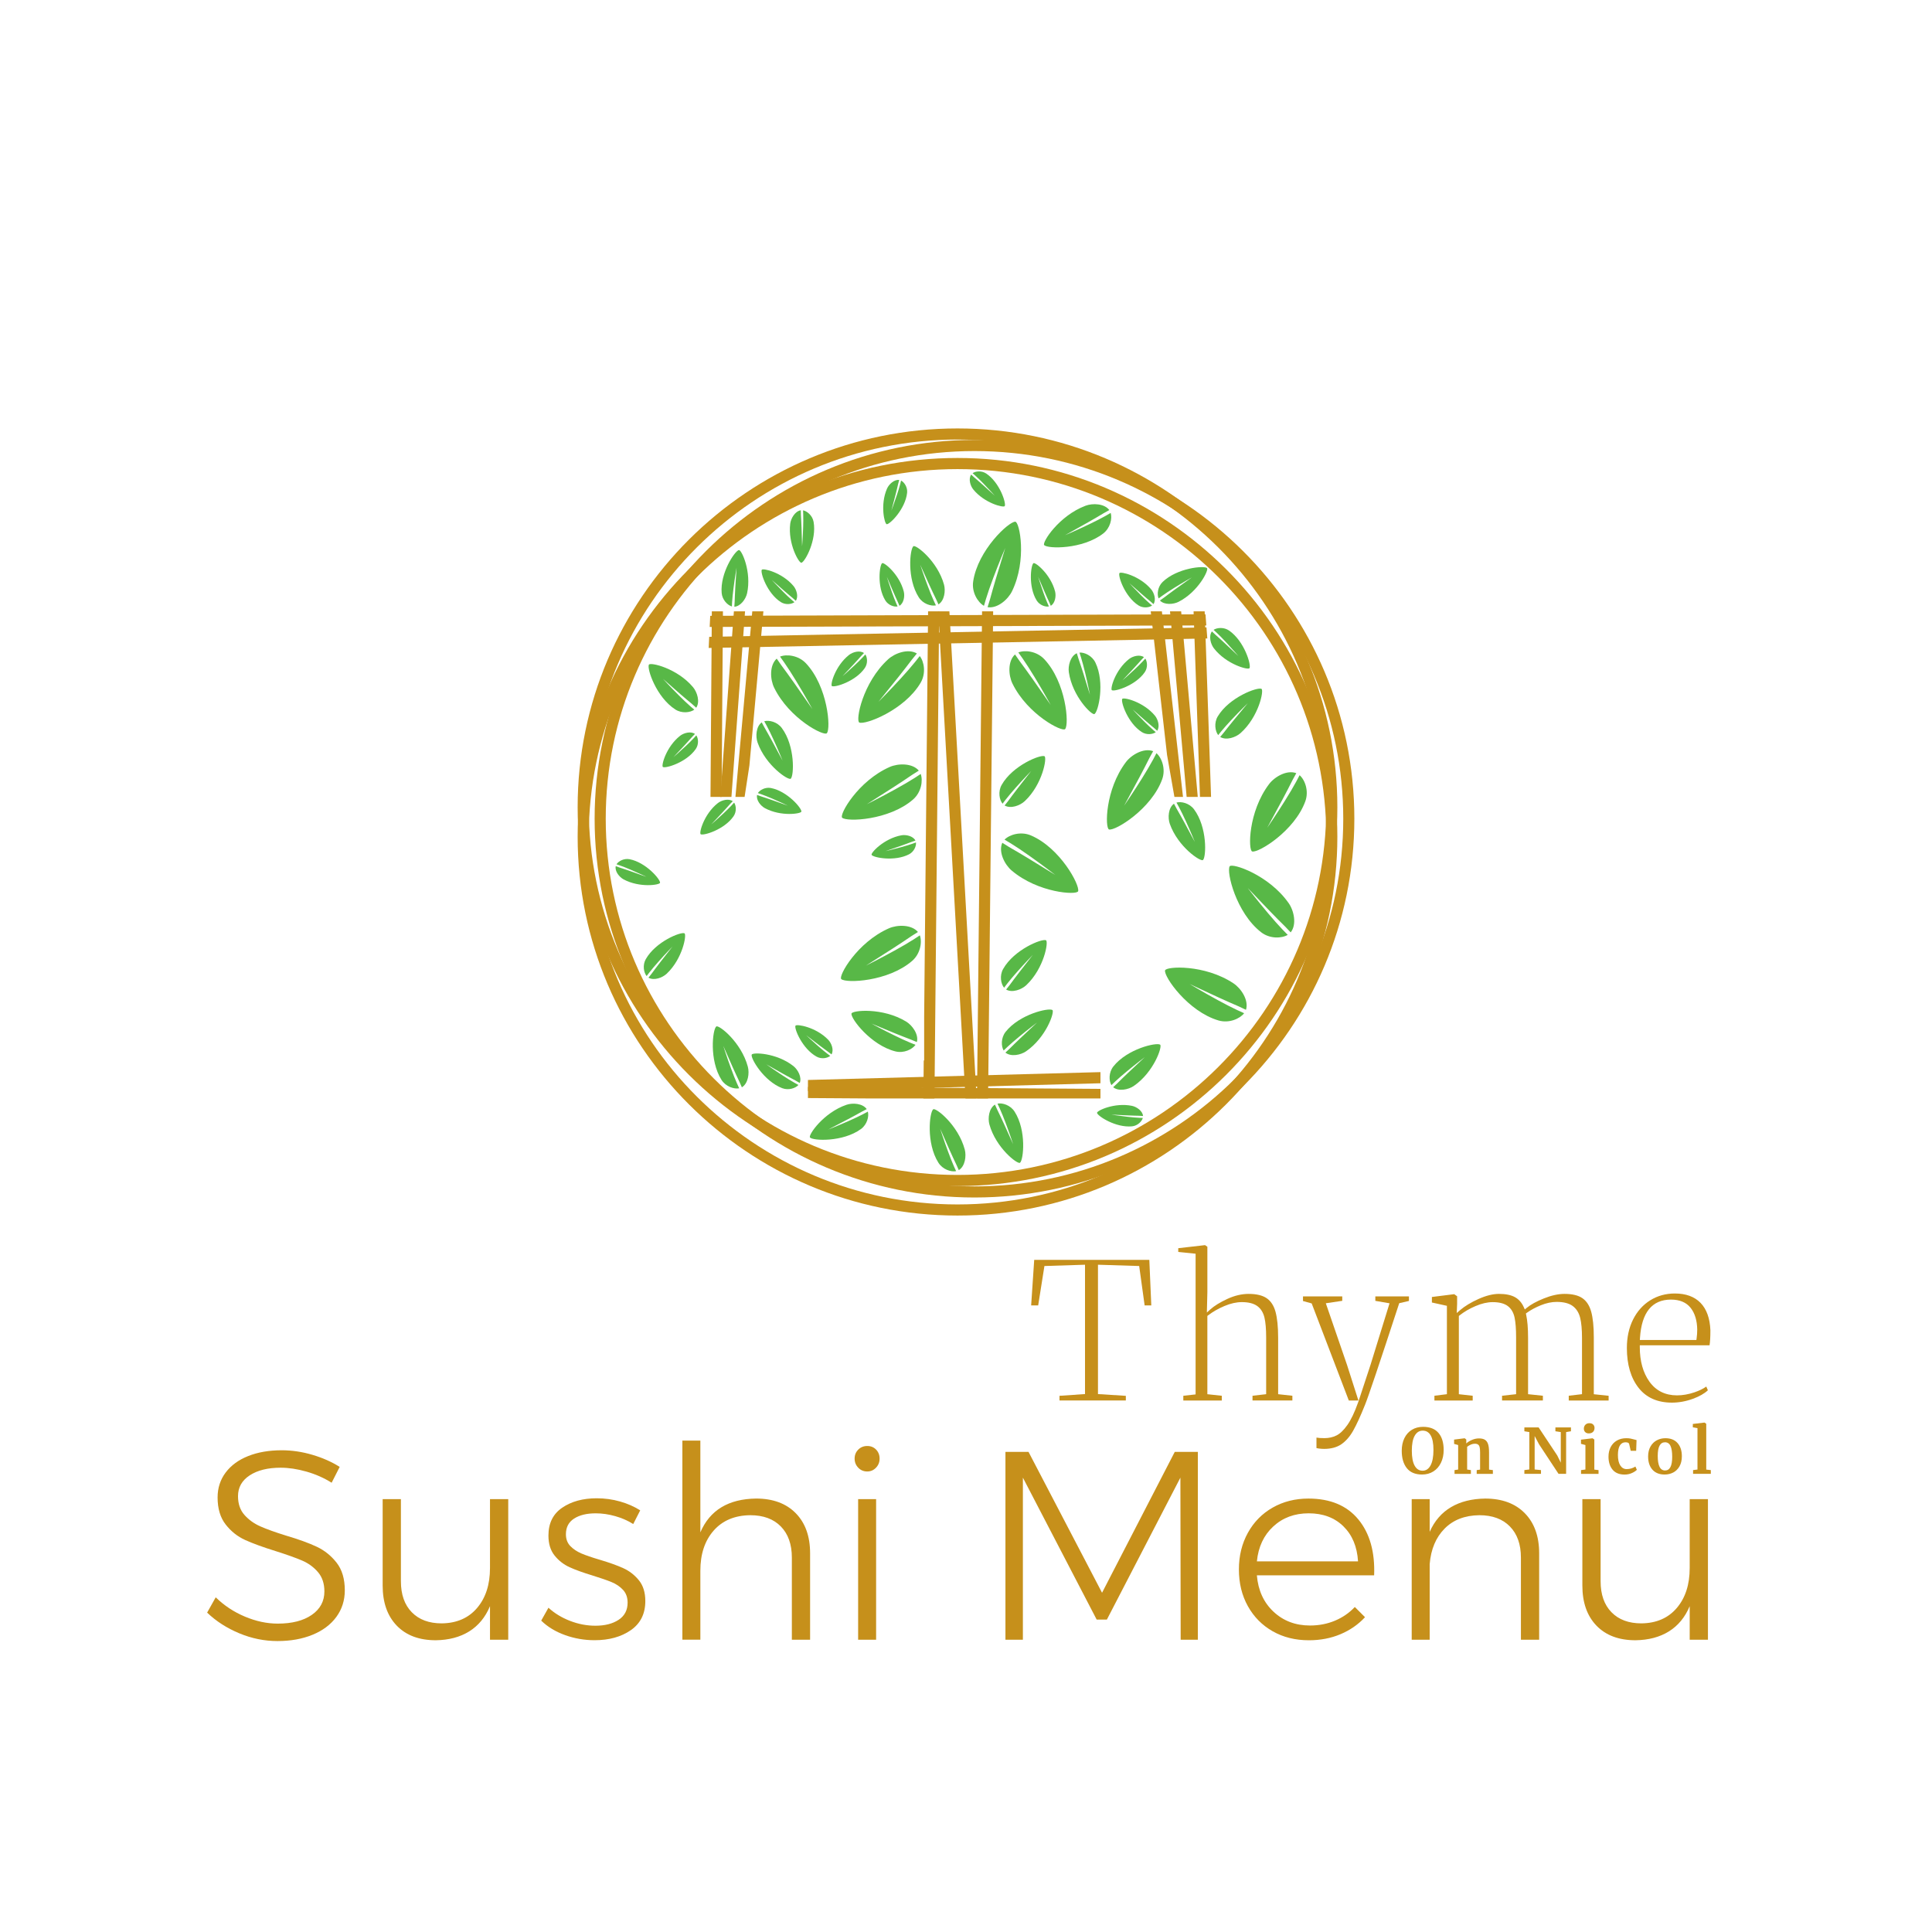 <?xml version="1.0" encoding="utf-8"?>
<!-- Generator: Adobe Illustrator 23.0.3, SVG Export Plug-In . SVG Version: 6.00 Build 0)  -->
<svg version="1.1" id="Layer_1" xmlns="http://www.w3.org/2000/svg" xmlns:xlink="http://www.w3.org/1999/xlink" x="0px" y="0px"
	 viewBox="0 0 1080 1080" style="enable-background:new 0 0 1080 1080;" xml:space="preserve">
<style type="text/css">
	.st0{fill:#7D7760;}
	.st1{fill:#C6901B;}
	.st2{fill:#58B847;}
	.st3{fill:#FFFFFF;}
	.st4{clip-path:url(#SVGID_4_);}
	.st5{clip-path:url(#SVGID_6_);fill-rule:evenodd;clip-rule:evenodd;fill:#FFFFFF;}
	.st6{clip-path:url(#SVGID_6_);}
	.st7{clip-path:url(#SVGID_8_);fill:#607C73;}
	.st8{clip-path:url(#SVGID_8_);fill:#274A1F;}
	.st9{opacity:0.25;}
	.st10{clip-path:url(#SVGID_10_);}
	.st11{clip-path:url(#SVGID_12_);fill:#FFFFFF;}
	.st12{clip-path:url(#SVGID_12_);fill-rule:evenodd;clip-rule:evenodd;fill:#030305;}
	.st13{clip-path:url(#SVGID_14_);fill:#FFFFFF;}
	.st14{clip-path:url(#SVGID_14_);fill-rule:evenodd;clip-rule:evenodd;fill:#030305;}
	.st15{clip-path:url(#SVGID_16_);fill:#FFFFFF;}
	.st16{clip-path:url(#SVGID_16_);fill-rule:evenodd;clip-rule:evenodd;fill:#030305;}
	.st17{clip-path:url(#SVGID_18_);fill:#FFFFFF;}
	.st18{clip-path:url(#SVGID_18_);fill-rule:evenodd;clip-rule:evenodd;fill:#030305;}
	.st19{clip-path:url(#SVGID_20_);fill:#FFFFFF;}
	.st20{clip-path:url(#SVGID_20_);fill-rule:evenodd;clip-rule:evenodd;fill:#030305;}
	.st21{clip-path:url(#SVGID_22_);fill:#FFFFFF;}
	.st22{clip-path:url(#SVGID_22_);fill-rule:evenodd;clip-rule:evenodd;fill:#030305;}
	.st23{clip-path:url(#SVGID_24_);fill:#FFFFFF;}
	.st24{clip-path:url(#SVGID_24_);fill-rule:evenodd;clip-rule:evenodd;fill:#030305;}
	.st25{clip-path:url(#SVGID_26_);fill:#FFFFFF;}
	.st26{clip-path:url(#SVGID_26_);fill-rule:evenodd;clip-rule:evenodd;fill:#030305;}
	.st27{clip-path:url(#SVGID_28_);fill:#FFFFFF;}
	.st28{clip-path:url(#SVGID_28_);fill-rule:evenodd;clip-rule:evenodd;fill:#030305;}
	.st29{fill-rule:evenodd;clip-rule:evenodd;fill:#030305;}
	.st30{clip-path:url(#SVGID_30_);fill:#FFFFFF;}
	.st31{clip-path:url(#SVGID_30_);fill-rule:evenodd;clip-rule:evenodd;fill:#030305;}
	.st32{clip-path:url(#SVGID_32_);fill:#FFFFFF;}
	.st33{clip-path:url(#SVGID_32_);fill-rule:evenodd;clip-rule:evenodd;fill:#030305;}
	.st34{clip-path:url(#SVGID_34_);fill:#FFFFFF;}
	.st35{clip-path:url(#SVGID_34_);fill-rule:evenodd;clip-rule:evenodd;fill:#030305;}
	.st36{clip-path:url(#SVGID_36_);fill:#FFFFFF;}
	.st37{clip-path:url(#SVGID_36_);fill-rule:evenodd;clip-rule:evenodd;fill:#030305;}
	.st38{clip-path:url(#SVGID_38_);fill:#FFFFFF;}
	.st39{clip-path:url(#SVGID_38_);fill-rule:evenodd;clip-rule:evenodd;fill:#030305;}
	.st40{clip-path:url(#SVGID_40_);fill:#FFFFFF;}
	.st41{clip-path:url(#SVGID_40_);fill-rule:evenodd;clip-rule:evenodd;fill:#030305;}
	.st42{clip-path:url(#SVGID_42_);fill:#FFFFFF;}
	.st43{clip-path:url(#SVGID_42_);fill-rule:evenodd;clip-rule:evenodd;fill:#030305;}
	.st44{clip-path:url(#SVGID_44_);fill:#FFFFFF;}
	.st45{clip-path:url(#SVGID_44_);fill-rule:evenodd;clip-rule:evenodd;fill:#030305;}
	.st46{clip-path:url(#SVGID_46_);fill:#FFFFFF;}
	.st47{clip-path:url(#SVGID_46_);fill-rule:evenodd;clip-rule:evenodd;fill:#030305;}
	.st48{clip-path:url(#SVGID_48_);fill:#FFFFFF;}
	.st49{clip-path:url(#SVGID_48_);fill-rule:evenodd;clip-rule:evenodd;fill:#030305;}
	.st50{clip-path:url(#SVGID_50_);fill:#FFFFFF;}
	.st51{clip-path:url(#SVGID_50_);fill-rule:evenodd;clip-rule:evenodd;fill:#030305;}
	.st52{clip-path:url(#SVGID_52_);fill:#FFFFFF;}
	.st53{clip-path:url(#SVGID_52_);fill-rule:evenodd;clip-rule:evenodd;fill:#030305;}
	.st54{clip-path:url(#SVGID_54_);fill:#FFFFFF;}
	.st55{clip-path:url(#SVGID_54_);fill-rule:evenodd;clip-rule:evenodd;fill:#030305;}
	.st56{clip-path:url(#SVGID_56_);fill:#FFFFFF;}
	.st57{clip-path:url(#SVGID_56_);fill-rule:evenodd;clip-rule:evenodd;fill:#030305;}
	.st58{clip-path:url(#SVGID_58_);fill:#FFFFFF;}
	.st59{clip-path:url(#SVGID_58_);fill-rule:evenodd;clip-rule:evenodd;fill:#030305;}
	.st60{clip-path:url(#SVGID_60_);fill:#FFFFFF;}
	.st61{clip-path:url(#SVGID_60_);fill-rule:evenodd;clip-rule:evenodd;fill:#030305;}
	.st62{clip-path:url(#SVGID_62_);fill:#FFFFFF;}
	.st63{clip-path:url(#SVGID_62_);fill-rule:evenodd;clip-rule:evenodd;fill:#030305;}
	.st64{clip-path:url(#SVGID_64_);fill:#FFFFFF;}
	.st65{clip-path:url(#SVGID_64_);fill-rule:evenodd;clip-rule:evenodd;fill:#030305;}
	.st66{clip-path:url(#SVGID_66_);fill:#FFFFFF;}
	.st67{clip-path:url(#SVGID_66_);fill-rule:evenodd;clip-rule:evenodd;fill:#030305;}
	.st68{clip-path:url(#SVGID_68_);fill:#FFFFFF;}
	.st69{clip-path:url(#SVGID_68_);fill-rule:evenodd;clip-rule:evenodd;fill:#030305;}
	.st70{clip-path:url(#SVGID_70_);fill:#FFFFFF;}
	.st71{clip-path:url(#SVGID_70_);fill-rule:evenodd;clip-rule:evenodd;fill:#030305;}
	.st72{clip-path:url(#SVGID_72_);fill:#FFFFFF;}
	.st73{clip-path:url(#SVGID_72_);fill-rule:evenodd;clip-rule:evenodd;fill:#030305;}
	.st74{clip-path:url(#SVGID_74_);fill:#FFFFFF;}
	.st75{clip-path:url(#SVGID_74_);fill-rule:evenodd;clip-rule:evenodd;fill:#030305;}
	.st76{clip-path:url(#SVGID_76_);fill:#FFFFFF;}
	.st77{clip-path:url(#SVGID_76_);fill-rule:evenodd;clip-rule:evenodd;fill:#030305;}
	.st78{clip-path:url(#SVGID_78_);fill:#FFFFFF;}
	.st79{clip-path:url(#SVGID_78_);fill-rule:evenodd;clip-rule:evenodd;fill:#030305;}
	.st80{clip-path:url(#SVGID_80_);fill:#FFFFFF;}
	.st81{clip-path:url(#SVGID_80_);fill-rule:evenodd;clip-rule:evenodd;fill:#030305;}
	.st82{clip-path:url(#SVGID_82_);fill:#FFFFFF;}
	.st83{clip-path:url(#SVGID_82_);fill-rule:evenodd;clip-rule:evenodd;fill:#030305;}
	.st84{clip-path:url(#SVGID_84_);fill:#FFFFFF;}
	.st85{clip-path:url(#SVGID_84_);fill-rule:evenodd;clip-rule:evenodd;fill:#030305;}
	.st86{clip-path:url(#SVGID_86_);fill:#FFFFFF;}
	.st87{clip-path:url(#SVGID_86_);fill-rule:evenodd;clip-rule:evenodd;fill:#030305;}
	.st88{clip-path:url(#SVGID_88_);fill:#FFFFFF;}
	.st89{clip-path:url(#SVGID_88_);fill-rule:evenodd;clip-rule:evenodd;fill:#030305;}
</style>
<g>
	<path class="st1" d="M544.75,252.14c113.66,0,206.14,92.2,206.14,205.55c0,113.31-92.48,205.51-206.14,205.51
		c-113.66,0-206.14-92.2-206.14-205.51C338.61,344.35,431.09,252.14,544.75,252.14 M544.75,669.41c117.08,0,212.34-95,212.34-211.73
		c0-116.76-95.26-211.76-212.34-211.76c-117.08,0-212.35,95-212.35,211.76C332.41,574.41,427.67,669.41,544.75,669.41z"/>
	<path class="st1" d="M535.25,245.71c113.66,0,206.14,92.2,206.14,205.54c0,113.35-92.48,205.55-206.14,205.55
		c-113.66,0-206.14-92.2-206.14-205.55C329.11,337.92,421.59,245.71,535.25,245.71 M535.25,663.02c117.08,0,212.34-95,212.34-211.76
		c0-116.76-95.26-211.76-212.34-211.76c-117.08,0-212.34,95-212.34,211.76C322.91,568.02,418.17,663.02,535.25,663.02z"/>
	<path class="st1" d="M535.25,262.23c113.66,0,206.14,92.2,206.14,205.52c0,113.34-92.48,205.54-206.14,205.54
		c-113.66,0-206.14-92.2-206.14-205.54C329.11,354.43,421.59,262.23,535.25,262.23 M535.25,679.5c117.08,0,212.34-95,212.34-211.76
		c0-116.73-95.26-211.73-212.34-211.73c-117.08,0-212.34,95-212.34,211.73C322.91,584.5,418.17,679.5,535.25,679.5z"/>
	<path class="st2" d="M553.37,335.2c0.92-3.26,2.02-7.44,3.34-11.73c2.62-8.58,5.23-17.16,5.23-17.16s-3.52,8.25-6.69,16.71
		c-1.6,4.2-3.11,8.6-4.08,11.78c-0.48,1.6-0.87,2.92-1.13,3.86c-3.44-1.94-6.93-7.58-6.03-13.62c2.61-17.58,19.98-33.58,23.55-33.4
		c2.4,0.13,6.64,21.34-1.8,38.81c-2.21,4.58-8.13,9.86-13.7,8.96C552.37,338.48,552.79,337.16,553.37,335.2"/>
	<path class="st2" d="M616.94,286.89c-2.4,1.41-5.44,3.28-8.67,5.07c-6.44,3.61-12.89,7.23-12.89,7.23s6.8-2.9,13.5-6.13
		c3.35-1.59,6.74-3.35,9.14-4.68c1.2-0.67,2.18-1.24,2.87-1.66c0.94,3.11-0.21,8.43-4.18,11.51c-11.57,8.96-31,8.62-33,6.5
		c-1.36-1.43,8.21-16.44,23.17-22.04c3.92-1.47,10.44-1.25,13.23,2.44C619.41,285.5,618.41,286.05,616.94,286.89"/>
	<path class="st2" d="M650.69,334.06c1.73-1.29,3.91-2.97,6.23-4.63c4.65-3.32,9.3-6.64,9.3-6.64s-4.98,2.8-9.86,5.85
		c-2.44,1.5-4.9,3.13-6.63,4.37c-0.86,0.62-1.57,1.13-2.06,1.51c-0.98-2.31-0.55-6.5,2.24-9.2c8.14-7.86,23.1-9.24,24.83-7.77
		c1.16,0.99-4.92,13.33-15.95,18.89c-2.9,1.46-7.93,1.84-10.38-0.76C648.91,335.33,649.64,334.83,650.69,334.06"/>
	<path class="st2" d="M643.11,336.21c-1.33-1.12-3.05-2.51-4.77-4.04c-3.46-3.03-6.92-6.07-6.92-6.07s3.11,3.38,6.4,6.65
		c1.62,1.64,3.36,3.27,4.64,4.4c0.65,0.56,1.18,1.02,1.57,1.34c-1.64,1.19-5.01,1.61-7.65-0.08c-7.66-4.94-11.46-16.4-10.62-18.02
		c0.57-1.09,11.38,1.43,17.76,9.06c1.68,2,2.89,5.87,1.29,8.26C644.43,337.37,643.91,336.9,643.11,336.21"/>
	<path class="st2" d="M410.68,336.4c0.09-2.15,0.16-4.88,0.34-7.72c0.36-5.67,0.72-11.34,0.72-11.34s-0.96,5.6-1.68,11.28
		c-0.37,2.83-0.66,5.76-0.8,7.86c-0.06,1.05-0.11,1.93-0.13,2.54c-2.41-0.7-5.38-3.66-5.71-7.52c-0.96-11.22,7.41-23.61,9.63-24.02
		c1.5-0.27,7.22,12.19,4.57,24.19c-0.69,3.15-3.57,7.26-7.13,7.51C410.54,338.57,410.61,337.7,410.68,336.4"/>
	<path class="st2" d="M443.18,334.35c-1.33-1.12-3.05-2.51-4.77-4.04c-3.46-3.04-6.92-6.07-6.92-6.07s3.11,3.38,6.39,6.65
		c1.63,1.64,3.36,3.27,4.64,4.4c0.65,0.56,1.19,1.02,1.57,1.34c-1.64,1.19-5.01,1.62-7.65-0.08c-7.66-4.94-11.46-16.4-10.62-18.02
		c0.57-1.09,11.38,1.43,17.76,9.06c1.68,2,2.89,5.87,1.29,8.26C444.51,335.51,443.98,335.03,443.18,334.35"/>
	<path class="st2" d="M586.51,336.57c-0.71-1.58-1.67-3.58-2.56-5.7c-1.81-4.23-3.61-8.45-3.61-8.45s1.34,4.39,2.89,8.75
		c0.76,2.18,1.62,4.4,2.29,5.96c0.33,0.78,0.62,1.43,0.83,1.88c-1.99,0.37-5.22-0.7-6.86-3.36c-4.78-7.75-3.24-19.73-1.79-20.83
		c0.98-0.74,9.65,6.19,12.1,15.81c0.65,2.52,0.07,6.54-2.41,8.01C587.2,338.18,586.93,337.53,586.51,336.57"/>
	<path class="st2" d="M544.54,266.81c1.31,1.14,3.02,2.56,4.72,4.11c3.41,3.09,6.82,6.17,6.82,6.17s-3.06-3.43-6.29-6.74
		c-1.6-1.66-3.31-3.32-4.57-4.47c-0.63-0.57-1.17-1.04-1.54-1.36c1.66-1.17,5.04-1.54,7.64,0.2c7.59,5.05,11.21,16.58,10.35,18.18
		c-0.58,1.08-11.36-1.6-17.62-9.32c-1.64-2.02-2.8-5.91-1.16-8.28C543.23,265.63,543.75,266.11,544.54,266.81"/>
	<path class="st2" d="M501.92,336.57c-0.71-1.58-1.67-3.58-2.56-5.7c-1.81-4.23-3.61-8.45-3.61-8.45s1.34,4.39,2.89,8.75
		c0.76,2.18,1.62,4.4,2.29,5.96c0.33,0.78,0.62,1.43,0.83,1.88c-1.99,0.37-5.22-0.7-6.86-3.36c-4.78-7.75-3.24-19.73-1.79-20.83
		c0.98-0.74,9.65,6.19,12.1,15.81c0.65,2.52,0.07,6.54-2.41,8.01C502.62,338.18,502.35,337.53,501.92,336.57"/>
	<path class="st2" d="M502.08,270.48c-0.41,1.69-0.88,3.85-1.47,6.07c-1.16,4.45-2.33,8.89-2.33,8.89s1.64-4.3,3.08-8.69
		c0.73-2.18,1.42-4.46,1.85-6.11c0.22-0.82,0.38-1.51,0.5-2c1.8,0.92,3.7,3.74,3.37,6.85c-0.98,9.04-9.55,17.58-11.37,17.56
		c-1.23-0.01-3.84-10.78,0.13-19.89c1.04-2.39,3.96-5.21,6.82-4.86C502.53,268.78,502.34,269.47,502.08,270.48"/>
	<path class="st2" d="M637.91,369c-1.16,1.29-2.61,2.97-4.19,4.64c-3.14,3.36-6.28,6.71-6.28,6.71s3.49-3,6.86-6.18
		c1.69-1.57,3.37-3.26,4.54-4.5c0.59-0.63,1.06-1.15,1.39-1.52c1.14,1.67,1.47,5.04-0.31,7.62c-5.17,7.5-16.78,10.95-18.37,10.07
		c-1.07-0.6,1.77-11.3,9.6-17.44c2.05-1.61,5.97-2.71,8.32-1.04C639.11,367.72,638.62,368.23,637.91,369"/>
	<path class="st2" d="M386.93,411.9c-1.16,1.29-2.61,2.97-4.19,4.65c-3.14,3.36-6.28,6.71-6.28,6.71s3.49-3,6.86-6.18
		c1.69-1.57,3.37-3.25,4.54-4.49c0.59-0.63,1.06-1.15,1.39-1.52c1.14,1.67,1.47,5.04-0.31,7.62c-5.17,7.5-16.77,10.95-18.37,10.07
		c-1.07-0.6,1.77-11.3,9.6-17.44c2.05-1.61,5.97-2.71,8.32-1.04C388.13,410.62,387.64,411.13,386.93,411.9"/>
	<path class="st2" d="M408.06,449.5c-1.16,1.29-2.61,2.97-4.19,4.64c-3.14,3.36-6.28,6.72-6.28,6.72s3.49-3,6.86-6.18
		c1.69-1.57,3.37-3.25,4.54-4.49c0.59-0.63,1.06-1.15,1.39-1.52c1.14,1.67,1.47,5.04-0.31,7.62c-5.17,7.5-16.77,10.95-18.37,10.07
		c-1.07-0.6,1.77-11.3,9.6-17.44c2.05-1.61,5.97-2.71,8.32-1.04C409.27,448.21,408.78,448.72,408.06,449.5"/>
	<path class="st2" d="M481.41,366.68c-1.16,1.29-2.61,2.97-4.19,4.64c-3.14,3.36-6.28,6.71-6.28,6.71s3.49-3,6.86-6.18
		c1.69-1.57,3.37-3.25,4.54-4.49c0.59-0.63,1.06-1.15,1.39-1.52c1.14,1.67,1.47,5.04-0.31,7.62c-5.17,7.5-16.78,10.95-18.37,10.07
		c-1.07-0.6,1.77-11.3,9.6-17.44c2.05-1.61,5.97-2.71,8.32-1.04C482.61,365.39,482.12,365.91,481.41,366.68"/>
	<path class="st2" d="M509.6,470.62c-1.63,0.6-3.69,1.41-5.88,2.16c-4.35,1.51-8.7,3.01-8.7,3.01s4.49-1.03,8.95-2.28
		c2.23-0.61,4.51-1.31,6.12-1.87c0.81-0.28,1.47-0.53,1.94-0.7c0.23,2.01-1.05,5.14-3.83,6.6c-8.08,4.22-19.96,1.88-20.96,0.36
		c-0.68-1.02,6.85-9.18,16.64-10.96c2.57-0.47,6.55,0.38,7.85,2.95C511.27,470.04,510.59,470.27,509.6,470.62"/>
	<path class="st2" d="M636.71,623.72c-1.74-0.05-3.96-0.08-6.26-0.2c-4.6-0.23-9.2-0.45-9.2-0.45s4.55,0.72,9.16,1.23
		c2.29,0.27,4.67,0.47,6.37,0.56c0.85,0.04,1.56,0.07,2.06,0.08c-0.54,1.95-2.91,4.38-6.03,4.69c-9.08,0.89-19.21-5.72-19.57-7.51
		c-0.24-1.21,9.8-5.95,19.56-3.94c2.56,0.53,5.92,2.8,6.16,5.67C638.47,623.8,637.76,623.76,636.71,623.72"/>
	<path class="st2" d="M346.37,484.97c1.7,0.57,3.87,1.24,6.1,2.04c4.46,1.58,8.91,3.16,8.91,3.16s-4.26-2.05-8.64-3.92
		c-2.17-0.94-4.45-1.84-6.1-2.42c-0.83-0.3-1.52-0.52-2.01-0.69c1.11-1.76,4.16-3.44,7.33-2.83c9.19,1.8,17.2,11.29,17.02,13.15
		c-0.13,1.25-11.4,2.96-20.4-1.89c-2.36-1.27-5-4.5-4.38-7.39C344.66,484.37,345.35,484.62,346.37,484.97"/>
	<path class="st2" d="M425.39,445.17c1.7,0.57,3.87,1.24,6.1,2.04c4.46,1.58,8.91,3.16,8.91,3.16s-4.26-2.05-8.64-3.92
		c-2.18-0.94-4.45-1.84-6.1-2.42c-0.83-0.3-1.52-0.53-2.01-0.69c1.11-1.76,4.17-3.44,7.32-2.83c9.19,1.8,17.2,11.29,17.02,13.15
		c-0.12,1.25-11.4,2.96-20.4-1.89c-2.36-1.27-5-4.5-4.38-7.39C423.69,444.56,424.37,444.82,425.39,445.17"/>
	<path class="st2" d="M523.32,335.03c-1.02-2.15-2.39-4.88-3.68-7.77c-2.6-5.77-5.21-11.53-5.21-11.53s1.97,6.01,4.23,11.96
		c1.11,2.97,2.35,6,3.32,8.14c0.48,1.08,0.9,1.95,1.2,2.58c-2.73,0.56-7.2-0.82-9.54-4.44c-6.79-10.54-5.02-27.06-3.05-28.62
		c1.33-1.05,13.46,8.25,17.11,21.42c0.96,3.45,0.27,8.99-3.1,11.09C524.32,337.24,523.92,336.34,523.32,335.03"/>
	<path class="st2" d="M563.51,447.83c1.43-1.91,3.21-4.39,5.17-6.88c3.89-4.99,7.78-9.99,7.78-9.99s-4.4,4.55-8.63,9.32
		c-2.12,2.37-4.22,4.88-5.67,6.73c-0.72,0.93-1.31,1.71-1.72,2.26c-1.78-2.14-2.64-6.73-0.52-10.48
		c6.16-10.91,21.64-17.08,23.94-16.07c1.55,0.69-1.02,15.72-10.99,25.1c-2.61,2.46-7.84,4.45-11.28,2.45
		C562.02,449.74,562.63,448.97,563.51,447.83"/>
	<path class="st2" d="M564.37,550.71c1.43-1.91,3.21-4.39,5.16-6.88c3.9-4.99,7.78-9.99,7.78-9.99s-4.4,4.55-8.63,9.32
		c-2.12,2.37-4.22,4.88-5.67,6.73c-0.72,0.93-1.31,1.71-1.72,2.26c-1.78-2.14-2.64-6.73-0.53-10.48
		c6.16-10.91,21.65-17.08,23.94-16.07c1.55,0.69-1.02,15.72-10.99,25.1c-2.61,2.46-7.84,4.45-11.28,2.45
		C562.88,552.62,563.49,551.86,564.37,550.71"/>
	<path class="st2" d="M684.08,409.57c1.49-1.87,3.34-4.3,5.37-6.73c4.03-4.88,8.07-9.75,8.07-9.75s-4.54,4.42-8.9,9.07
		c-2.19,2.3-4.36,4.75-5.86,6.56c-0.75,0.91-1.36,1.67-1.78,2.21c-1.71-2.2-2.45-6.81-0.22-10.5c6.48-10.73,22.14-16.45,24.4-15.37
		c1.53,0.73-1.48,15.68-11.72,24.77c-2.68,2.38-7.97,4.21-11.34,2.12C682.54,411.43,683.17,410.69,684.08,409.57"/>
	<path class="st2" d="M602.85,368.13c0.75,2.27,1.77,5.14,2.7,8.17c1.87,6.04,3.74,12.08,3.74,12.08s-1.21-6.2-2.71-12.39
		c-0.73-3.08-1.59-6.24-2.28-8.49c-0.35-1.13-0.65-2.04-0.87-2.7c2.78-0.22,7.04,1.7,8.91,5.58c5.44,11.29,1.63,27.48-0.52,28.77
		c-1.45,0.87-12.33-9.84-14.33-23.37c-0.53-3.54,0.84-8.96,4.45-10.62C602.14,365.82,602.41,366.76,602.85,368.13"/>
	<path class="st2" d="M679.34,354.73c1.47,1.33,3.38,2.99,5.28,4.8c3.82,3.6,7.64,7.21,7.64,7.21s-3.41-3.99-7.02-7.85
		c-1.79-1.93-3.7-3.87-5.11-5.2c-0.71-0.67-1.31-1.21-1.74-1.59c1.92-1.29,5.78-1.64,8.72,0.41c8.54,5.95,12.41,19.18,11.38,20.99
		c-0.69,1.22-12.93-2.1-19.89-11.06c-1.83-2.35-3.06-6.81-1.13-9.48C677.88,353.35,678.46,353.92,679.34,354.73"/>
	<path class="st2" d="M447.71,287.82c0.1,1.98,0.28,4.5,0.35,7.12c0.16,5.24,0.32,10.48,0.32,10.48s0.41-5.23,0.58-10.51
		c0.1-2.62,0.11-5.34,0.05-7.28c-0.03-0.97-0.07-1.78-0.1-2.35c2.27,0.43,5.25,2.9,5.89,6.42c1.85,10.23-4.77,22.32-6.78,22.89
		c-1.35,0.38-7.68-10.58-6.28-21.83c0.36-2.95,2.66-6.98,5.91-7.51C447.65,285.81,447.66,286.62,447.71,287.82"/>
	<path class="st2" d="M364.23,544.33c1.29-1.72,2.9-3.96,4.66-6.2c3.52-4.5,7.03-9,7.03-9s-3.98,4.09-7.79,8.4
		c-1.91,2.13-3.81,4.4-5.11,6.06c-0.66,0.83-1.18,1.53-1.55,2.03c-1.6-1.93-2.38-6.07-0.47-9.45c5.57-9.83,19.54-15.38,21.61-14.46
		c1.39,0.62-0.94,14.17-9.94,22.62c-2.36,2.22-7.08,4-10.17,2.19C362.89,546.05,363.44,545.37,364.23,544.33"/>
	<path class="st2" d="M657.72,452.01c1.17,2.08,2.72,4.71,4.21,7.5c2.99,5.57,5.99,11.15,5.99,11.15s-2.38-5.86-5.04-11.65
		c-1.31-2.89-2.76-5.83-3.86-7.89c-0.56-1.04-1.03-1.89-1.37-2.48c2.69-0.75,7.24,0.32,9.82,3.78c7.5,10.05,6.86,26.66,5,28.34
		c-1.26,1.13-13.99-7.31-18.54-20.21c-1.19-3.38-0.89-8.96,2.33-11.27C656.57,449.87,657.02,450.74,657.72,452.01"/>
	<path class="st2" d="M427.28,406.55c1.17,2.08,2.72,4.71,4.21,7.5c2.99,5.57,5.99,11.15,5.99,11.15s-2.38-5.86-5.04-11.65
		c-1.31-2.89-2.76-5.83-3.86-7.89c-0.55-1.04-1.03-1.89-1.37-2.48c2.69-0.75,7.25,0.32,9.82,3.78c7.5,10.05,6.86,26.66,5,28.34
		c-1.26,1.13-13.99-7.31-18.54-20.21c-1.19-3.38-0.89-8.96,2.33-11.27C426.13,404.42,426.58,405.28,427.28,406.55"/>
	<path class="st2" d="M569.91,369.47c1.99,2.74,4.61,6.19,7.17,9.88c5.13,7.36,10.27,14.73,10.27,14.73s-4.32-7.87-9.02-15.59
		c-2.32-3.86-4.85-7.76-6.74-10.49c-0.95-1.37-1.77-2.48-2.34-3.27c3.66-1.5,10.26-0.73,14.46,3.71
		c12.22,12.93,14.06,36.44,11.71,39.12c-1.58,1.8-20.91-8.01-29.45-25.44c-2.24-4.57-2.73-12.47,1.43-16.27
		C567.94,366.66,568.72,367.81,569.91,369.47"/>
	<path class="st2" d="M642.51,423.76c-1.55,3.01-3.45,6.9-5.6,10.84c-4.27,7.9-8.53,15.8-8.53,15.8s5.09-7.39,9.87-15.06
		c2.4-3.81,4.75-7.82,6.34-10.74c0.79-1.47,1.42-2.69,1.87-3.56c2.99,2.58,5.29,8.79,3.22,14.54c-6.04,16.71-26.25,28.98-29.7,28.1
		c-2.33-0.59-2.29-22.22,9.44-37.69c3.08-4.06,9.92-8.07,15.2-6.08C644.14,420.74,643.46,421.95,642.51,423.76"/>
	<path class="st2" d="M718.46,518.01c-2.39-2.4-5.51-5.41-8.6-8.67c-6.2-6.49-12.41-12.98-12.41-12.98s5.47,7.11,11.3,14.03
		c2.89,3.45,5.98,6.93,8.28,9.33c1.15,1.21,2.13,2.19,2.82,2.88c-3.39,2.03-10.03,2.29-14.86-1.46
		c-14.06-10.91-19.5-33.86-17.59-36.87c1.29-2.02,21.9,4.73,33.01,20.64c2.92,4.17,4.61,11.91,1.08,16.29
		C720.84,520.49,719.9,519.48,718.46,518.01"/>
	<path class="st2" d="M722.53,436.07c-1.55,3.01-3.45,6.9-5.6,10.84c-4.27,7.89-8.53,15.79-8.53,15.79s5.09-7.39,9.87-15.06
		c2.4-3.81,4.76-7.82,6.34-10.74c0.79-1.46,1.42-2.69,1.87-3.56c2.99,2.58,5.29,8.79,3.22,14.54c-6.04,16.71-26.25,28.98-29.7,28.1
		c-2.33-0.59-2.29-22.22,9.44-37.69c3.08-4.06,9.92-8.07,15.2-6.08C724.16,433.05,723.49,434.26,722.53,436.07"/>
	<path class="st2" d="M436.7,371.79c1.99,2.74,4.61,6.19,7.17,9.89c5.13,7.36,10.27,14.72,10.27,14.72s-4.32-7.87-9.02-15.59
		c-2.32-3.86-4.85-7.76-6.74-10.49c-0.95-1.37-1.76-2.48-2.34-3.27c3.66-1.49,10.26-0.73,14.46,3.71
		c12.22,12.93,14.06,36.44,11.71,39.12c-1.58,1.8-20.91-8.01-29.45-25.44c-2.24-4.57-2.73-12.47,1.43-16.26
		C434.73,368.98,435.51,370.13,436.7,371.79"/>
	<path class="st2" d="M509.77,368.71c-2.07,2.68-4.65,6.16-7.48,9.65c-5.63,7-11.26,13.99-11.26,13.99s6.35-6.35,12.45-13.03
		c3.05-3.31,6.09-6.83,8.18-9.42c1.04-1.3,1.89-2.39,2.48-3.16c2.47,3.08,3.6,9.61,0.52,14.88c-8.98,15.35-31.08,23.76-34.31,22.27
		c-2.18-1,1.79-22.27,16.14-35.36c3.76-3.43,11.23-6.14,16.05-3.23C511.93,366.03,511.04,367.1,509.77,368.71"/>
	<path class="st2" d="M564.04,473.46c2.92,1.72,6.7,3.84,10.53,6.21c7.66,4.71,15.32,9.41,15.32,9.41s-7.11-5.5-14.51-10.71
		c-3.67-2.62-7.55-5.19-10.38-6.94c-1.42-0.88-2.61-1.58-3.46-2.07c2.76-2.82,9.12-4.75,14.74-2.35
		c16.39,6.99,27.48,27.81,26.4,31.2c-0.73,2.28-22.39,0.97-37.18-11.6c-3.88-3.3-7.5-10.35-5.2-15.49
		C561.11,471.66,562.28,472.4,564.04,473.46"/>
	<path class="st2" d="M509.9,433.13c-2.82,1.88-6.38,4.36-10.18,6.76c-7.58,4.84-15.15,9.67-15.15,9.67s8.05-4,15.97-8.39
		c3.95-2.16,7.96-4.53,10.77-6.31c1.41-0.9,2.56-1.66,3.37-2.21c1.36,3.7,0.34,10.25-4.27,14.27
		c-13.43,11.69-37.06,12.61-39.65,10.18c-1.74-1.65,8.83-20.54,26.62-28.37c4.66-2.05,12.6-2.24,16.24,2.05
		C512.8,431.28,511.62,432.01,509.9,433.13"/>
	<path class="st2" d="M509.42,523.34c-2.82,1.88-6.38,4.36-10.18,6.76c-7.58,4.84-15.15,9.67-15.15,9.67s8.05-3.99,15.97-8.38
		c3.95-2.16,7.96-4.53,10.77-6.32c1.41-0.9,2.56-1.67,3.37-2.21c1.36,3.71,0.34,10.25-4.28,14.27
		c-13.42,11.68-37.05,12.61-39.65,10.18c-1.74-1.65,8.83-20.54,26.62-28.37c4.66-2.05,12.6-2.24,16.25,2.05
		C512.32,521.49,511.14,522.22,509.42,523.34"/>
	<path class="st2" d="M692.53,562.61c-3.1-1.37-7.1-3.04-11.18-4.95c-8.15-3.79-16.31-7.58-16.31-7.58s7.7,4.64,15.65,8.96
		c3.95,2.17,8.1,4.28,11.12,5.69c1.51,0.71,2.78,1.27,3.67,1.66c-2.41,3.13-8.5,5.77-14.37,4.04
		c-17.09-5.05-30.52-24.46-29.84-27.95c0.46-2.35,22.12-3.55,38.28,7.23c4.24,2.83,8.64,9.41,6.96,14.78
		C695.65,564.05,694.4,563.45,692.53,562.61"/>
	<path class="st2" d="M645.15,406.96c-1.36-1.15-3.13-2.58-4.91-4.15c-3.55-3.12-7.1-6.23-7.1-6.23s3.2,3.47,6.57,6.83
		c1.67,1.68,3.45,3.36,4.77,4.51c0.66,0.58,1.21,1.04,1.61,1.38c-1.68,1.22-5.15,1.66-7.85-0.09c-7.87-5.07-11.77-16.85-10.91-18.51
		c0.58-1.11,11.69,1.47,18.24,9.3c1.72,2.05,2.96,6.03,1.32,8.49C646.52,408.15,645.97,407.66,645.15,406.96"/>
	<path class="st2" d="M386.86,393.54c-1.84-1.55-4.24-3.5-6.64-5.61c-4.81-4.21-9.61-8.44-9.61-8.44s4.32,4.7,8.88,9.24
		c2.26,2.28,4.67,4.54,6.45,6.11c0.89,0.78,1.64,1.42,2.18,1.86c-2.27,1.66-6.96,2.25-10.63-0.11
		c-10.65-6.87-15.93-22.8-14.76-25.04c0.78-1.51,15.82,1.99,24.69,12.59c2.32,2.78,4.01,8.16,1.78,11.48
		C388.7,395.15,387.97,394.48,386.86,393.54"/>
	<path class="st2" d="M463.04,588.04c-1.4-1.03-3.21-2.31-5.03-3.71c-3.65-2.8-7.31-5.6-7.31-5.6s3.33,3.17,6.83,6.21
		c1.73,1.52,3.57,3.03,4.92,4.07c0.68,0.52,1.25,0.94,1.65,1.23c-1.55,1.3-4.89,1.95-7.63,0.43c-7.98-4.42-12.54-15.6-11.81-17.27
		c0.5-1.13,11.45,0.67,18.33,7.85c1.81,1.88,3.28,5.66,1.84,8.16C464.44,589.11,463.88,588.67,463.04,588.04"/>
	<path class="st2" d="M481.75,621.44c-2.1,1.15-4.75,2.67-7.56,4.12c-5.62,2.93-11.24,5.87-11.24,5.87s5.9-2.32,11.73-4.91
		c2.91-1.28,5.87-2.7,7.96-3.78c1.04-0.55,1.9-1.01,2.5-1.35c0.72,2.69-0.39,7.22-3.88,9.76c-10.15,7.39-26.8,6.59-28.47,4.71
		c-1.12-1.26,7.47-13.88,20.44-18.29c3.4-1.16,8.99-0.8,11.28,2.43C483.9,620.31,483.02,620.76,481.75,621.44"/>
	<path class="st2" d="M564.3,586.3c1.71-1.67,3.85-3.85,6.17-6.01c4.61-4.34,9.23-8.67,9.23-8.67s-5.05,3.82-9.96,7.88
		c-2.46,2.01-4.92,4.17-6.64,5.77c-0.86,0.8-1.55,1.48-2.05,1.97c-1.42-2.39-1.57-7.06,1.1-10.44c7.77-9.84,24.02-13.55,26.14-12.2
		c1.42,0.91-3.43,15.37-14.74,23.11c-2.96,2.03-8.44,3.19-11.52,0.69C562.53,587.96,563.26,587.3,564.3,586.3"/>
	<path class="st2" d="M624.53,605.64c1.71-1.67,3.85-3.85,6.17-6.01c4.61-4.34,9.23-8.67,9.23-8.67s-5.05,3.82-9.96,7.89
		c-2.46,2.01-4.92,4.17-6.64,5.78c-0.86,0.8-1.56,1.48-2.05,1.97c-1.42-2.39-1.58-7.06,1.09-10.44c7.77-9.84,24.02-13.55,26.14-12.2
		c1.42,0.91-3.43,15.37-14.73,23.11c-2.96,2.03-8.44,3.19-11.52,0.69C622.77,607.3,623.49,606.64,624.53,605.64"/>
	<path class="st2" d="M509.31,581.17c-2.5-0.98-5.73-2.17-9.02-3.54c-6.58-2.73-13.17-5.45-13.17-5.45s6.25,3.41,12.7,6.56
		c3.2,1.59,6.56,3.12,9,4.13c1.22,0.51,2.24,0.91,2.96,1.19c-1.8,2.55-6.53,4.86-11.24,3.68c-13.7-3.43-24.99-18.33-24.57-21.12
		c0.28-1.88,17.39-3.56,30.55,4.43c3.45,2.1,7.16,7.16,6.01,11.47C511.83,582.22,510.82,581.78,509.31,581.17"/>
	<path class="st2" d="M444.69,604.02c-1.85-1-4.24-2.23-6.66-3.6c-4.85-2.74-9.7-5.48-9.7-5.48s4.53,3.24,9.23,6.3
		c2.33,1.53,4.8,3.04,6.59,4.06c0.9,0.51,1.65,0.92,2.19,1.2c-1.64,1.81-5.53,3.16-9.08,1.8c-10.31-3.96-17.66-16.6-17.07-18.73
		c0.4-1.43,13.85-1.11,23.3,6.34c2.48,1.95,4.88,6.24,3.57,9.47C446.55,605.07,445.81,604.64,444.69,604.02"/>
	<path class="st2" d="M534.66,651.16c-1.05-2.26-2.45-5.11-3.77-8.13c-2.66-6.04-5.32-12.07-5.32-12.07s1.99,6.28,4.3,12.51
		c1.13,3.1,2.39,6.27,3.38,8.52c0.49,1.12,0.92,2.04,1.23,2.69c-2.85,0.56-7.5-0.92-9.9-4.71c-6.99-11.05-4.98-28.26-2.91-29.86
		c1.4-1.07,13.95,8.72,17.64,22.49c0.96,3.61,0.2,9.37-3.34,11.52C535.68,653.47,535.28,652.53,534.66,651.16"/>
	<path class="st2" d="M413.41,604.85c-1.05-2.26-2.45-5.11-3.77-8.14c-2.66-6.03-5.32-12.06-5.32-12.06s1.99,6.28,4.29,12.51
		c1.13,3.11,2.4,6.28,3.38,8.52c0.49,1.12,0.92,2.04,1.23,2.69c-2.85,0.56-7.5-0.92-9.9-4.71c-6.99-11.05-4.98-28.26-2.91-29.85
		c1.4-1.08,13.95,8.72,17.64,22.49c0.96,3.61,0.2,9.37-3.34,11.52C414.43,607.16,414.03,606.21,413.41,604.85"/>
	<path class="st2" d="M557.46,620.3c1.02,2.15,2.39,4.88,3.68,7.77c2.6,5.77,5.21,11.53,5.21,11.53s-1.97-6.01-4.23-11.96
		c-1.11-2.97-2.35-6-3.32-8.14c-0.48-1.07-0.9-1.95-1.2-2.56c2.73-0.57,7.2,0.81,9.54,4.43c6.79,10.54,5.02,27.06,3.05,28.62
		c-1.33,1.05-13.46-8.25-17.11-21.42c-0.96-3.45-0.27-8.99,3.1-11.09C556.46,618.09,556.85,618.99,557.46,620.3"/>
	<polygon class="st1" points="674.34,349.62 396.72,350.46 397.02,344.24 673.88,343.4 	"/>
	<polygon class="st1" points="674.89,356.91 396.16,362.21 396.45,355.99 674.42,350.7 	"/>
	<polygon class="st1" points="404.13,341.73 403.37,445.49 397.17,445.49 397.92,341.73 	"/>
	<polygon class="st1" points="416.49,341.73 408.88,445.49 402.65,445.49 410.25,341.73 	"/>
	<polygon class="st1" points="426.75,341.73 418.93,427.87 416.23,445.49 411.11,445.49 420.53,341.73 	"/>
	<polygon class="st1" points="649.5,341.73 661.31,445.49 656.51,445.49 652.39,422.02 643.26,341.73 	"/>
	<polygon class="st1" points="660.27,341.73 669.56,445.49 663.34,445.49 654.04,341.73 	"/>
	<polygon class="st1" points="673.42,341.73 676.99,445.49 670.79,445.49 667.21,341.73 	"/>
	<polygon class="st1" points="615.16,605.55 451.65,609.93 451.65,603.71 615.16,599.32 	"/>
	<polygon class="st1" points="615.16,608.7 615.16,614.04 485.4,614.04 451.65,613.82 451.65,607.6 	"/>
	<polygon class="st1" points="530.72,341.73 545.93,614.04 539.71,614.04 524.49,341.73 	"/>
	<polygon class="st1" points="525,341.73 522.37,614.04 516.17,614.04 516.37,592.82 516.61,592.81 516.61,568.36 518.8,341.73 	"/>
	<polygon class="st1" points="555.18,341.73 552.35,614.04 546.15,614.04 548.98,341.73 	"/>
</g>
<g>
	<g>
		<path class="st1" d="M171.31,822.64c-5.1-1.45-9.9-2.18-14.4-2.18c-7.2,0-12.98,1.43-17.33,4.28s-6.53,6.73-6.53,11.62
			c0,4.3,1.2,7.8,3.6,10.5c2.4,2.7,5.35,4.83,8.85,6.38c3.5,1.55,8.3,3.28,14.4,5.17c7.1,2.1,12.83,4.18,17.17,6.23
			c4.35,2.05,8.05,5.02,11.1,8.92c3.05,3.9,4.58,9.05,4.58,15.45c0,5.6-1.58,10.55-4.72,14.85c-3.15,4.3-7.58,7.63-13.28,9.97
			c-5.7,2.35-12.25,3.53-19.65,3.53c-7.3,0-14.43-1.45-21.38-4.35c-6.95-2.9-12.93-6.75-17.93-11.55l4.8-8.55
			c4.7,4.6,10.15,8.2,16.35,10.8c6.2,2.6,12.3,3.9,18.3,3.9c8,0,14.35-1.62,19.05-4.88c4.7-3.25,7.05-7.62,7.05-13.12
			c0-4.4-1.2-8-3.6-10.8c-2.4-2.8-5.35-4.95-8.85-6.45c-3.5-1.5-8.4-3.25-14.7-5.25c-7.1-2.2-12.8-4.28-17.1-6.22
			c-4.3-1.95-7.95-4.85-10.95-8.7c-3-3.85-4.5-8.87-4.5-15.08c0-5.3,1.5-9.95,4.5-13.95c3-4,7.2-7.07,12.6-9.22
			c5.4-2.15,11.65-3.23,18.75-3.23c5.7,0,11.42,0.85,17.17,2.55c5.75,1.7,10.82,3.95,15.23,6.75l-4.5,8.85
			C181.11,826.16,176.41,824.09,171.31,822.64z"/>
		<path class="st1" d="M284.11,838.01v78.6h-10.2v-18.75c-2.6,6.2-6.48,10.9-11.62,14.1c-5.15,3.2-11.38,4.85-18.67,4.95
			c-9.3,0-16.58-2.72-21.83-8.17c-5.25-5.45-7.88-12.92-7.88-22.42v-48.3h10.2v45.9c0,7.4,2.02,13.18,6.08,17.33
			c4.05,4.15,9.62,6.22,16.72,6.22c8.4-0.1,15-2.97,19.8-8.62c4.8-5.65,7.2-13.07,7.2-22.27v-38.55H284.11z"/>
		<path class="st1" d="M343.95,847.54c-3.7-1.05-7.35-1.58-10.95-1.58c-5,0-9.03,0.98-12.07,2.93c-3.05,1.95-4.58,4.88-4.58,8.77
			c0,2.7,0.83,4.9,2.47,6.6c1.65,1.7,3.7,3.07,6.15,4.12c2.45,1.05,5.87,2.23,10.27,3.52c5.4,1.6,9.8,3.18,13.2,4.73
			c3.4,1.55,6.3,3.8,8.7,6.75c2.4,2.95,3.6,6.82,3.6,11.62c0,7.1-2.7,12.52-8.1,16.27s-12.15,5.62-20.25,5.62
			c-5.7,0-11.2-0.95-16.5-2.85c-5.3-1.9-9.75-4.6-13.35-8.1l4.05-7.2c3.4,3.1,7.42,5.55,12.08,7.35c4.65,1.8,9.38,2.7,14.17,2.7
			c5.3,0,9.62-1.1,12.97-3.3c3.35-2.2,5.03-5.4,5.03-9.6c0-2.9-0.85-5.27-2.55-7.12c-1.7-1.85-3.83-3.3-6.38-4.35
			c-2.55-1.05-6.08-2.27-10.58-3.67c-5.3-1.6-9.6-3.15-12.9-4.65s-6.1-3.67-8.4-6.53c-2.3-2.85-3.45-6.57-3.45-11.17
			c0-6.9,2.57-12.1,7.72-15.6c5.15-3.5,11.57-5.25,19.28-5.25c4.5,0,8.85,0.6,13.05,1.8s7.95,2.85,11.25,4.95l-3.9,7.65
			C351,850.06,347.65,848.59,343.95,847.54z"/>
		<path class="st1" d="M444.83,845.89c5.35,5.45,8.02,12.93,8.02,22.42v48.3h-10.2v-45.9c0-7.4-2.05-13.2-6.15-17.4
			c-4.1-4.2-9.8-6.3-17.1-6.3c-8.7,0.1-15.53,2.98-20.48,8.62c-4.95,5.65-7.42,13.12-7.42,22.42v38.55h-10.05v-111.3h10.05v51.3
			c5.3-12.4,15.7-18.7,31.2-18.9C432.1,837.71,439.48,840.44,444.83,845.89z"/>
		<path class="st1" d="M489.75,810.34c1.3,1.35,1.95,3.03,1.95,5.03c0,2-0.67,3.7-2.03,5.1c-1.35,1.4-2.98,2.1-4.88,2.1
			c-2,0-3.67-0.7-5.02-2.1c-1.35-1.4-2.03-3.1-2.03-5.1c0-2,0.67-3.67,2.03-5.03c1.35-1.35,3.02-2.02,5.02-2.02
			C486.8,808.31,488.45,808.99,489.75,810.34z M479.7,838.01h10.05v78.6H479.7V838.01z"/>
		<path class="st1" d="M562.05,811.61h12.9l41.1,78.75l40.65-78.75h12.9v105H660l-0.15-90.6l-41.1,79.35h-5.7l-41.25-79.35v90.6
			h-9.75V811.61z"/>
		<path class="st1" d="M759.3,849.34c6.4,7.75,9.35,18.18,8.85,31.28H702.6c0.7,8.4,3.8,15.18,9.3,20.33
			c5.5,5.15,12.3,7.72,20.4,7.72c5,0,9.65-0.9,13.95-2.7c4.3-1.8,8-4.35,11.1-7.65l5.7,5.7c-3.8,4.1-8.38,7.27-13.73,9.52
			c-5.35,2.25-11.23,3.38-17.62,3.38c-7.6,0-14.35-1.67-20.25-5.02c-5.9-3.35-10.53-8.03-13.88-14.03c-3.35-6-5.02-12.85-5.02-20.55
			c0-7.6,1.67-14.42,5.02-20.48c3.35-6.05,7.97-10.75,13.88-14.1c5.9-3.35,12.55-5.03,19.95-5.03
			C743.6,837.71,752.9,841.59,759.3,849.34z M759.15,872.81c-0.5-8.2-3.22-14.72-8.17-19.58c-4.95-4.85-11.43-7.28-19.42-7.28
			c-7.9,0-14.5,2.45-19.8,7.35c-5.3,4.9-8.35,11.4-9.15,19.5H759.15z"/>
		<path class="st1" d="M852.37,845.89c5.35,5.45,8.03,12.93,8.03,22.42v48.3h-10.2v-45.9c0-7.4-2.05-13.2-6.15-17.4
			c-4.1-4.2-9.8-6.3-17.1-6.3c-8.1,0.1-14.58,2.6-19.42,7.5c-4.85,4.9-7.63,11.5-8.33,19.8v42.3h-10.05v-78.6h10.05v18.3
			c2.7-6.1,6.67-10.7,11.92-13.8c5.25-3.1,11.62-4.7,19.12-4.8C839.65,837.71,847.02,840.44,852.37,845.89z"/>
		<path class="st1" d="M954.75,838.01v78.6h-10.2v-18.75c-2.6,6.2-6.48,10.9-11.62,14.1c-5.15,3.2-11.38,4.85-18.67,4.95
			c-9.3,0-16.58-2.72-21.83-8.17c-5.25-5.45-7.88-12.92-7.88-22.42v-48.3h10.2v45.9c0,7.4,2.02,13.18,6.08,17.33
			c4.05,4.15,9.62,6.22,16.72,6.22c8.4-0.1,15-2.97,19.8-8.62c4.8-5.65,7.2-13.07,7.2-22.27v-38.55H954.75z"/>
	</g>
	<g>
		<polygon class="st1" points="592.26,782.88 592.26,780.27 606.53,779.29 606.53,706.99 583.84,707.71 580.35,729.74 
			576.42,729.74 578.13,704.27 642.48,704.27 643.58,729.74 639.86,729.74 636.81,707.71 613.77,706.99 613.77,779.3 629.35,780.28 
			629.35,782.88 		"/>
		<path class="st1" d="M700.16,782.88v-2.65l7.63-0.87v-31.71c0-4.69-0.32-8.43-0.95-11.11c-0.68-2.85-2.04-5.04-4.07-6.49
			c-1.99-1.43-4.88-2.16-8.58-2.16c-3.04,0-6.33,0.74-9.79,2.21c-3.41,1.44-6.46,3.19-9.06,5.19l-0.42,0.32v43.76l8.07,0.87v2.65
			h-21.51v-2.65l6.87-0.76v-78.65l-9.7-0.98v-2.1l14.97-1.72l1.31,0.89v25.3l-0.28,11.48l1.85-1.67c2.24-2.02,5.45-4.01,9.54-5.91
			c4.05-1.88,8.08-2.83,11.97-2.83c4.33,0,7.72,0.81,10.08,2.42c2.32,1.58,3.97,4.11,4.91,7.5c0.99,3.55,1.49,8.45,1.49,14.55v31.6
			l7.96,0.87v2.65H700.16z"/>
		<path class="st1" d="M753.99,782.88l-20.75-54.26l-4.86-1.34v-2.58h21.95v2.47l-9.19,1.36l11.86,34.47l6.36,19.89H753.99z
			 M740.18,809.94c-0.97,0-1.96-0.07-2.96-0.21c-0.59-0.08-1.01-0.16-1.31-0.24v-5.86c1.09,0.2,2.56,0.3,4.49,0.3
			c2.4,0,4.64-0.49,6.63-1.47c2.03-0.99,4.04-2.9,6.12-5.83c2.01-2.82,4-6.96,5.91-12.32l0.41-1.13l6.69-20.33l10.6-34.3l-7.94-1.36
			v-2.49h18.79v2.54l-5.43,1.25l-0.19,0.57c-5.43,16.6-9.77,29.74-12.91,39.06c-3.14,9.32-5.16,15.09-6.02,17.16
			c-2.52,6.32-4.78,11.23-6.7,14.61c-1.87,3.28-4.11,5.81-6.64,7.52C747.22,809.09,744.01,809.94,740.18,809.94z"/>
		<path class="st1" d="M876.94,782.88v-2.66l7.41-0.87v-31.49c0-4.63-0.34-8.37-1.01-11.12c-0.71-2.92-2.13-5.17-4.22-6.7
			c-2.07-1.51-5.07-2.27-8.92-2.27c-2.82,0-5.79,0.63-8.85,1.87c-3.01,1.22-5.64,2.64-7.8,4.2l-0.57,0.41l0.15,0.68
			c0.71,3.25,1.07,7.56,1.07,12.82v31.61l8.28,0.87v2.65h-22.82v-2.65l7.85-0.87v-31.71c0-4.69-0.28-8.41-0.84-11.08
			c-0.6-2.86-1.89-5.05-3.84-6.5c-1.93-1.44-4.75-2.17-8.38-2.17c-2.97,0-6.21,0.74-9.63,2.21c-3.38,1.44-6.37,3.19-8.91,5.2
			l-0.4,0.32v43.74l7.74,0.87v2.65h-21.4v-2.66l6.98-0.87v-49.4l-8.39-1.85v-3.09l12.49-1.57l1.61,1.17v4.24l-0.21,5.13l1.87-1.61
			c2.6-2.24,6.06-4.34,10.31-6.25c4.2-1.88,8.05-2.84,11.44-2.84c3.72,0,6.72,0.61,8.91,1.82c2.14,1.18,3.8,3.06,4.94,5.59
			l0.58,1.29l1.09-0.91c2.16-1.8,5.38-3.58,9.58-5.26c4.18-1.68,8.06-2.53,11.54-2.53c4.33,0,7.7,0.81,10.01,2.42
			c2.28,1.58,3.92,4.09,4.87,7.46c0.98,3.52,1.48,8.36,1.48,14.38v31.83l8.28,0.87v2.65H876.94z"/>
		<path class="st1" d="M934.07,726.48c-10.57,0-16.4,7.21-17.31,21.43l-0.07,1.14h31.6l0.13-0.92c0.22-1.57,0.34-3.23,0.34-4.93
			c-0.08-5.02-1.31-9.07-3.66-12.07C942.68,728.04,938.97,726.48,934.07,726.48 M934.62,784.08c-8.05,0-14.31-2.77-18.61-8.23
			c-4.37-5.54-6.58-13.05-6.58-22.33c0-5.96,1.17-11.32,3.48-15.93c2.3-4.58,5.52-8.19,9.58-10.71c4.06-2.53,8.69-3.81,13.77-3.81
			c6.14,0,10.96,1.76,14.33,5.22c3.39,3.48,5.25,8.62,5.53,15.28c0,3.74-0.16,6.59-0.47,8.45h-38.99v1.07
			c0,7.8,1.81,14.28,5.38,19.26c3.65,5.09,8.83,7.67,15.42,7.67c3.16,0,6.43-0.57,9.72-1.69c2.68-0.91,4.91-1.99,6.64-3.23l0.9,2.08
			c-1.97,1.84-4.76,3.43-8.31,4.74C942.5,783.35,938.54,784.08,934.62,784.08z"/>
		<path class="st1" d="M790.83,802.57c-1.08,1.89-1.61,4.68-1.61,8.39c0,3.66,0.52,6.44,1.56,8.33c1.04,1.9,2.53,2.85,4.47,2.85
			c1.89,0,3.38-0.99,4.45-2.99c1.07-1.99,1.61-4.86,1.61-8.61c0-3.64-0.51-6.34-1.54-8.13c-1.03-1.78-2.51-2.67-4.45-2.67
			C793.4,799.74,791.91,800.68,790.83,802.57 M786.42,820.71c-1.89-2.38-2.84-5.62-2.84-9.72c0-2.68,0.5-5.03,1.49-7.06
			c0.99-2.03,2.39-3.59,4.19-4.68c1.8-1.09,3.87-1.64,6.2-1.64c3.86,0,6.75,1.13,8.67,3.41c1.93,2.27,2.89,5.45,2.89,9.52
			c0,2.7-0.51,5.1-1.53,7.18c-1.01,2.09-2.44,3.7-4.26,4.84c-1.82,1.14-3.91,1.71-6.27,1.71
			C791.16,824.27,788.31,823.08,786.42,820.71z"/>
		<path class="st1" d="M815.09,807.78l-2.24-0.63v-2.41l5.82-0.73h0.11l0.88,0.7v1.36l-0.03,0.84c0.82-0.77,1.88-1.43,3.19-1.99
			c1.31-0.56,2.63-0.84,3.96-0.84c1.42,0,2.54,0.26,3.35,0.79c0.81,0.53,1.38,1.35,1.74,2.46c0.35,1.12,0.52,2.63,0.52,4.54v9.65
			l2.14,0.28v2.1h-9.04v-2.1l1.89-0.28v-9.65c0-1.21-0.08-2.16-0.24-2.85c-0.16-0.69-0.46-1.19-0.89-1.5
			c-0.43-0.32-1.05-0.47-1.84-0.47c-1.33,0-2.76,0.57-4.27,1.71v12.72l2.1,0.32v2.1h-9.15v-2.1l2.03-0.32V807.78z"/>
		<polygon class="st1" points="854.9,800.54 852.13,800.09 852.13,797.92 860.09,797.92 870.53,813.65 872.49,817.63 872.49,800.54 
			869.48,800.09 869.48,797.92 878.17,797.92 878.17,800.09 875.47,800.54 875.47,823.89 871.23,823.89 860.33,807.36 
			857.88,802.75 857.88,821.44 861.42,821.79 861.42,823.89 852.13,823.89 852.13,821.79 854.9,821.44 		"/>
		<path class="st1" d="M886.13,800.54c-0.49-0.49-0.74-1.12-0.74-1.89c0-0.89,0.28-1.62,0.84-2.2c0.56-0.58,1.31-0.87,2.24-0.87
			c0.93,0,1.65,0.25,2.14,0.75c0.49,0.5,0.74,1.13,0.74,1.87c0,0.93-0.28,1.68-0.84,2.24c-0.56,0.56-1.34,0.84-2.35,0.84h-0.03
			C887.28,801.28,886.62,801.03,886.13,800.54 M886.27,807.78l-2.49-0.66v-2.34l6.41-0.77h0.07l0.98,0.7v16.81l2.35,0.28v2.1h-9.78
			v-2.1l2.45-0.32V807.78z"/>
		<path class="st1" d="M900.37,808.93c0.81-1.56,1.96-2.78,3.47-3.65c1.51-0.88,3.27-1.31,5.28-1.31c0.93,0,1.74,0.07,2.42,0.21
			c0.68,0.14,1.44,0.33,2.28,0.56l1.02,0.28l-0.21,5.98h-3.05l-0.88-3.84c-0.14-0.6-0.83-0.91-2.07-0.91
			c-1.31,0-2.33,0.57-3.07,1.71c-0.73,1.14-1.12,2.92-1.14,5.35c0,2.56,0.44,4.52,1.33,5.89c0.89,1.36,2.07,2.04,3.54,2.04
			c1.78,0,3.41-0.48,4.91-1.43l0.81,1.82c-0.61,0.65-1.54,1.26-2.79,1.82c-1.25,0.56-2.6,0.84-4.05,0.84
			c-2.99,0-5.24-0.92-6.75-2.76c-1.51-1.84-2.26-4.25-2.26-7.23C899.16,812.28,899.57,810.49,900.37,808.93"/>
		<path class="st1" d="M934.77,814.38c0-2.65-0.31-4.68-0.94-6.06c-0.63-1.38-1.66-2.08-3.08-2.08c-2.71,0-4.07,2.54-4.07,7.62
			c0,2.66,0.33,4.68,1,6.06c0.67,1.39,1.71,2.08,3.14,2.08C933.45,822,934.77,819.46,934.77,814.38 M922.63,808.62
			c0.88-1.54,2.05-2.7,3.52-3.48c1.47-0.78,3.07-1.17,4.8-1.17c2.95,0,5.22,0.9,6.82,2.71c1.6,1.8,2.4,4.26,2.4,7.36
			c0,2.21-0.44,4.09-1.31,5.64c-0.88,1.55-2.05,2.7-3.51,3.46c-1.46,0.76-3.07,1.13-4.82,1.13c-2.92,0-5.19-0.9-6.8-2.71
			c-1.61-1.81-2.42-4.26-2.42-7.36C921.31,812.02,921.75,810.16,922.63,808.62z"/>
		<polygon class="st1" points="948.9,798.34 946.3,797.89 946.3,796 952.79,795.23 952.85,795.23 953.8,795.9 953.8,821.51 
			956.36,821.79 956.36,823.89 946.44,823.89 946.44,821.79 948.9,821.48 		"/>
	</g>
</g>
</svg>
